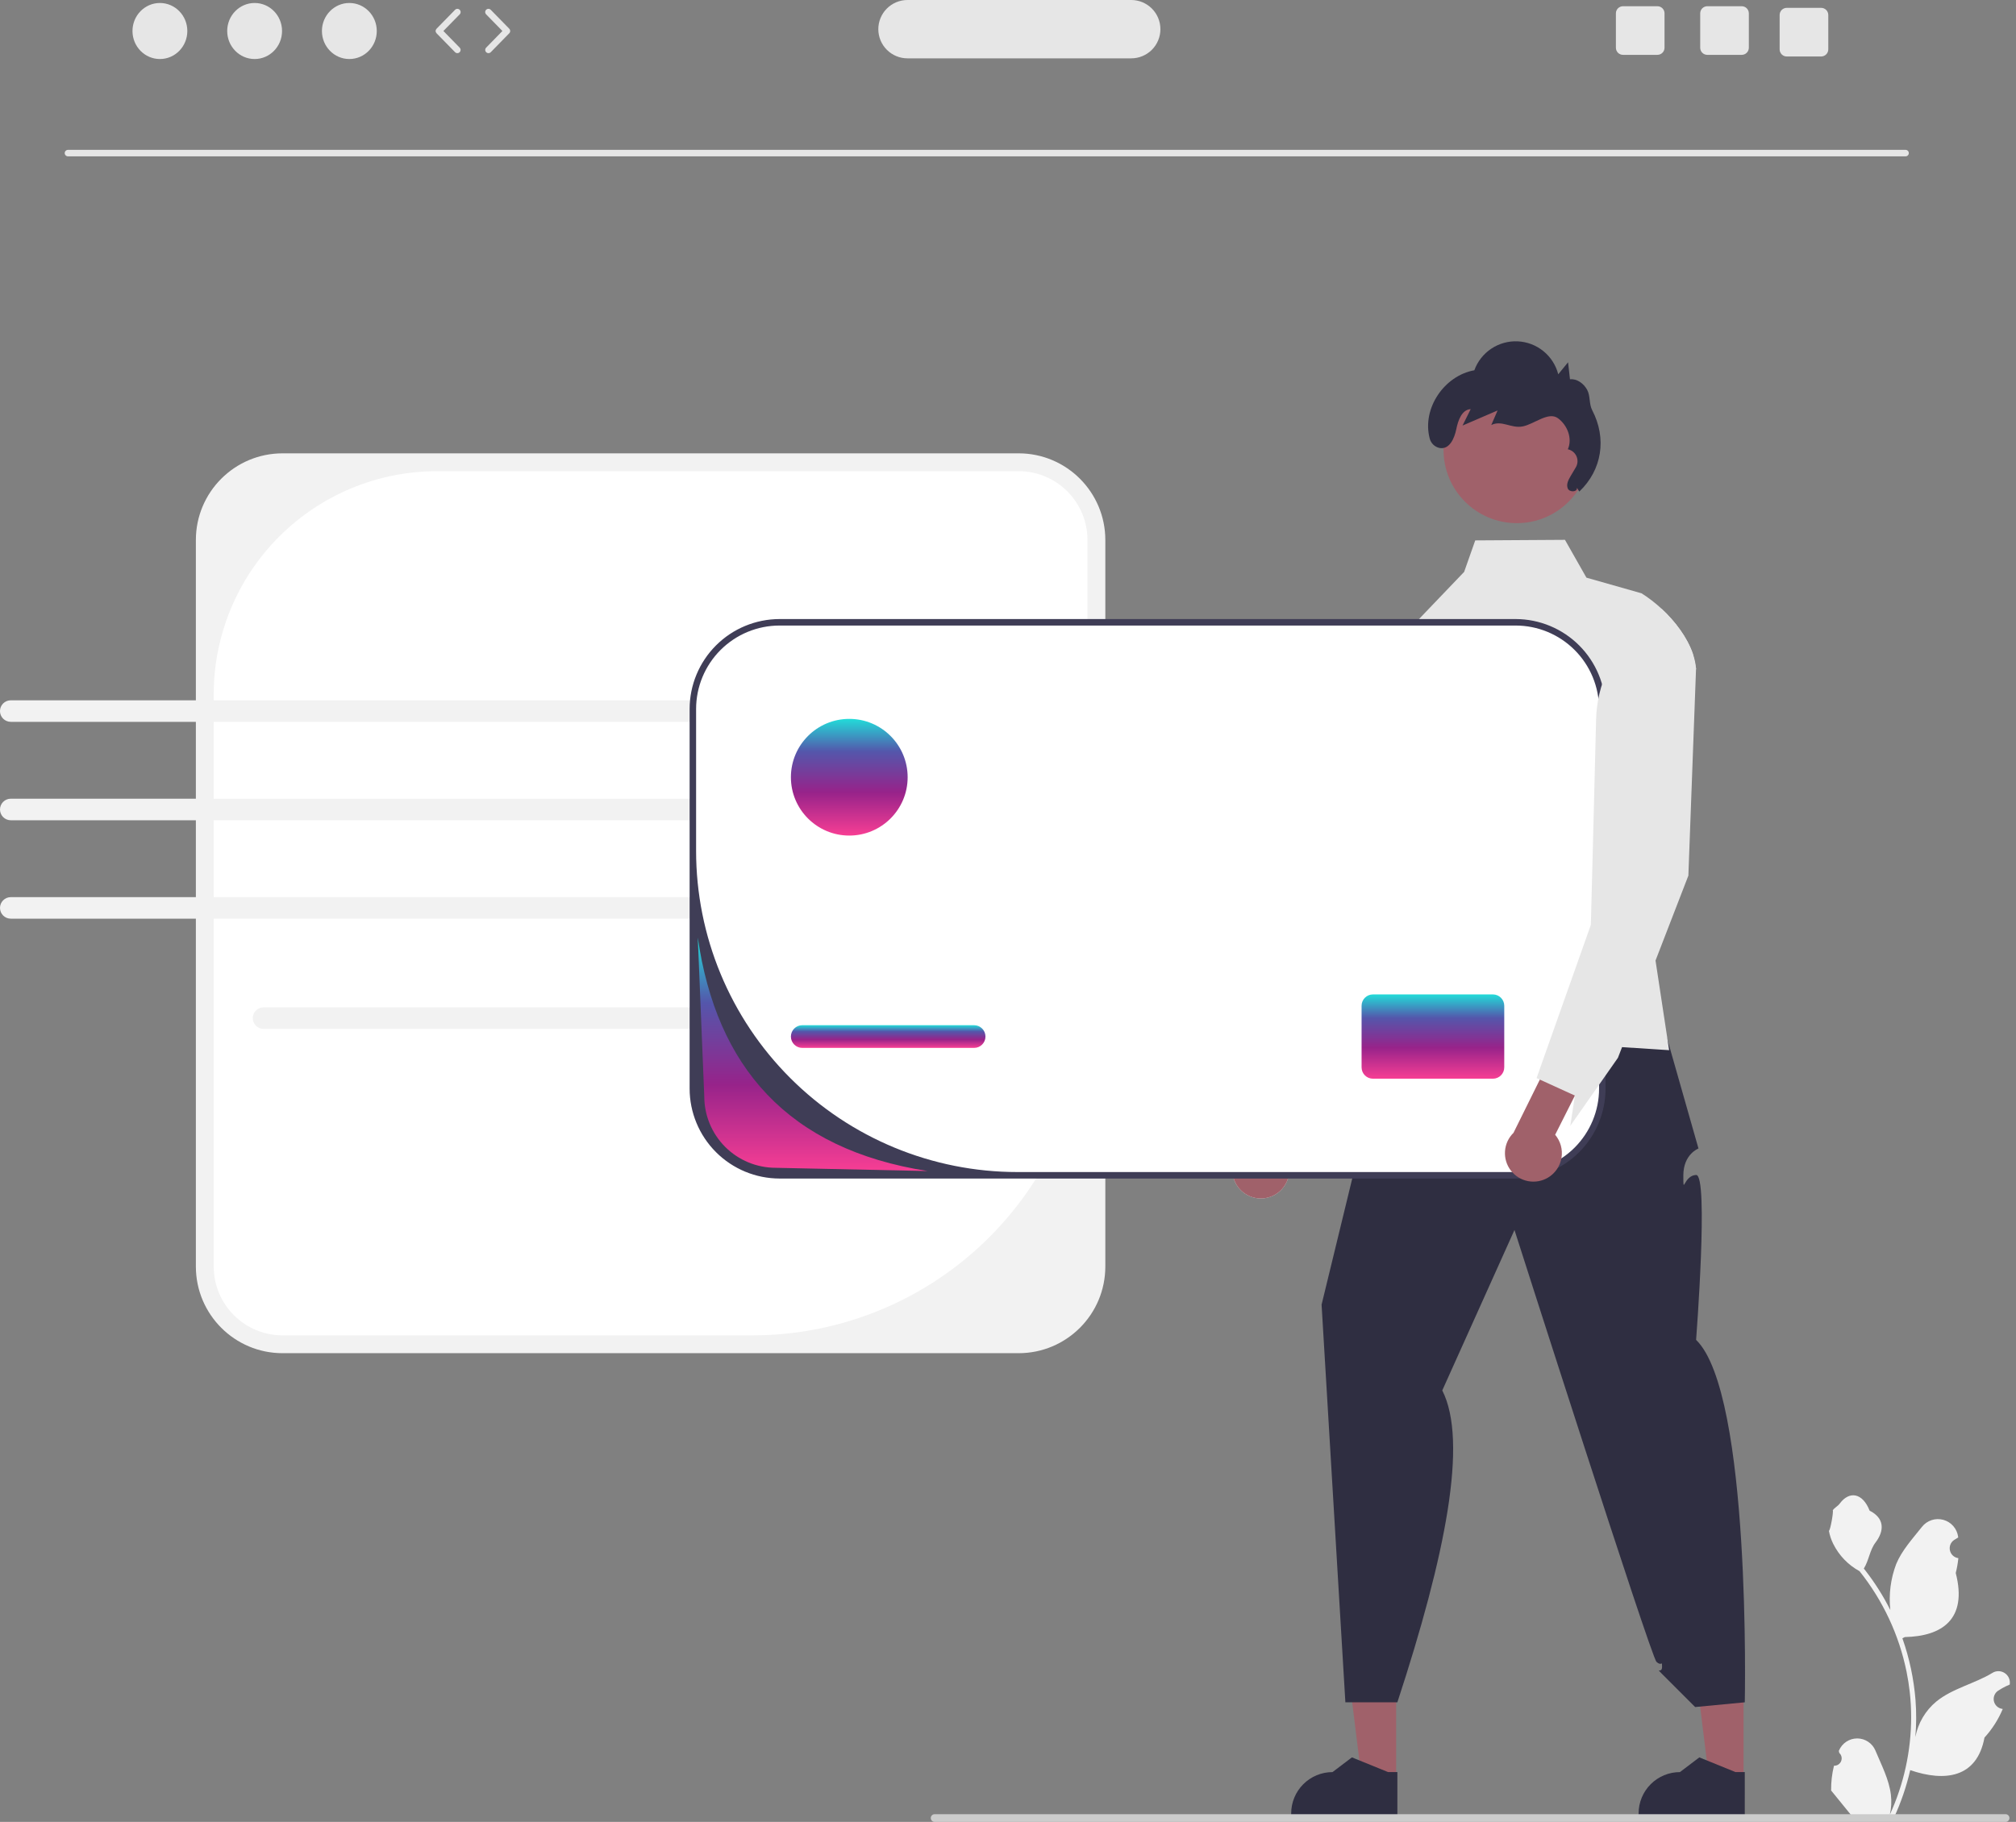 <svg width="177" height="160" viewBox="0 0 177 160" fill="none" xmlns="http://www.w3.org/2000/svg">
<rect x="0" y="0" width="177" height="160" fill="#808080" stroke="none"/>
<g clip-path="url(#clip0_82_1044)">
<path d="M89.431 39.812H24.81C20.605 39.812 17.197 43.221 17.197 47.426V111.224C17.197 115.429 20.605 118.837 24.81 118.837H89.431C93.636 118.837 97.045 115.429 97.045 111.224V47.426C97.045 43.221 93.636 39.812 89.431 39.812Z" fill="#F2F2F2"/>
<path d="M38.38 41.378C33.177 41.378 28.187 43.445 24.508 47.124C20.829 50.803 18.762 55.793 18.762 60.996V111.224C18.762 112.018 18.919 112.804 19.223 113.538C19.527 114.272 19.972 114.939 20.534 115.5C21.095 116.062 21.762 116.507 22.496 116.811C23.23 117.115 24.016 117.272 24.81 117.272H66.053C73.857 117.272 81.342 114.171 86.86 108.653C92.378 103.134 95.479 95.65 95.479 87.846V47.426C95.479 45.822 94.841 44.283 93.707 43.149C92.573 42.015 91.035 41.378 89.431 41.378H38.38Z" fill="white"/>
<path d="M167.305 13.73H5.967C5.892 13.73 5.819 13.7 5.766 13.647C5.712 13.594 5.682 13.521 5.682 13.446C5.682 13.37 5.712 13.298 5.766 13.245C5.819 13.191 5.892 13.161 5.967 13.161H167.305C167.38 13.161 167.453 13.191 167.506 13.245C167.56 13.298 167.59 13.37 167.59 13.446C167.59 13.521 167.56 13.594 167.506 13.647C167.453 13.7 167.38 13.73 167.305 13.73Z" fill="#E6E6E6"/>
<path d="M14.039 5.184C15.369 5.184 16.447 4.082 16.447 2.723C16.447 1.364 15.369 0.262 14.039 0.262C12.71 0.262 11.632 1.364 11.632 2.723C11.632 4.082 12.71 5.184 14.039 5.184Z" fill="#E6E6E6"/>
<path d="M22.356 5.184C23.685 5.184 24.763 4.082 24.763 2.723C24.763 1.364 23.685 0.262 22.356 0.262C21.026 0.262 19.948 1.364 19.948 2.723C19.948 4.082 21.026 5.184 22.356 5.184Z" fill="#E6E6E6"/>
<path d="M30.672 5.184C32.002 5.184 33.08 4.082 33.08 2.723C33.08 1.364 32.002 0.262 30.672 0.262C29.343 0.262 28.265 1.364 28.265 2.723C28.265 4.082 29.343 5.184 30.672 5.184Z" fill="#E6E6E6"/>
<path d="M40.156 4.668C40.118 4.668 40.08 4.66 40.045 4.645C40.01 4.631 39.979 4.609 39.952 4.582L38.328 2.922C38.276 2.868 38.246 2.797 38.246 2.722C38.246 2.648 38.276 2.577 38.328 2.523L39.952 0.863C39.978 0.836 40.009 0.814 40.044 0.799C40.078 0.784 40.115 0.776 40.153 0.775C40.191 0.775 40.228 0.782 40.263 0.796C40.298 0.81 40.33 0.83 40.357 0.857C40.383 0.883 40.405 0.914 40.42 0.949C40.434 0.984 40.442 1.021 40.442 1.058C40.442 1.096 40.435 1.133 40.421 1.168C40.407 1.203 40.386 1.234 40.359 1.261L38.929 2.722L40.359 4.184C40.398 4.224 40.425 4.275 40.435 4.33C40.446 4.385 40.44 4.442 40.418 4.493C40.396 4.545 40.36 4.589 40.313 4.62C40.266 4.651 40.212 4.668 40.156 4.668Z" fill="#E6E6E6"/>
<path d="M42.885 4.668C42.829 4.668 42.774 4.651 42.728 4.62C42.681 4.589 42.645 4.545 42.623 4.493C42.601 4.442 42.595 4.385 42.606 4.33C42.616 4.275 42.643 4.224 42.682 4.184L44.111 2.722L42.682 1.261C42.655 1.234 42.634 1.203 42.62 1.168C42.606 1.133 42.598 1.096 42.599 1.058C42.599 1.021 42.606 0.983 42.621 0.949C42.636 0.914 42.657 0.883 42.684 0.857C42.711 0.83 42.743 0.81 42.778 0.796C42.813 0.782 42.85 0.775 42.888 0.775C42.925 0.776 42.963 0.784 42.997 0.799C43.032 0.814 43.063 0.836 43.089 0.863L44.713 2.523C44.765 2.577 44.794 2.648 44.794 2.722C44.794 2.797 44.765 2.868 44.713 2.922L43.089 4.582C43.062 4.609 43.031 4.631 42.996 4.645C42.961 4.66 42.923 4.668 42.885 4.668Z" fill="#E6E6E6"/>
<path d="M152.918 0.547H149.897C149.815 0.547 149.734 0.563 149.659 0.594C149.583 0.626 149.514 0.672 149.456 0.729C149.398 0.787 149.352 0.856 149.321 0.932C149.29 1.007 149.274 1.088 149.274 1.17V4.194C149.274 4.276 149.29 4.357 149.321 4.432C149.352 4.508 149.398 4.577 149.456 4.635C149.514 4.692 149.583 4.738 149.659 4.77C149.734 4.801 149.815 4.817 149.897 4.817H152.918C153.083 4.817 153.242 4.752 153.36 4.635C153.477 4.518 153.543 4.359 153.544 4.194V1.17C153.543 1.005 153.477 0.846 153.36 0.729C153.242 0.612 153.083 0.547 152.918 0.547Z" fill="#E6E6E6"/>
<path d="M145.516 0.547H142.495C142.414 0.547 142.332 0.563 142.257 0.594C142.181 0.626 142.112 0.672 142.055 0.729C141.997 0.787 141.951 0.856 141.919 0.932C141.888 1.007 141.872 1.088 141.872 1.17V4.194C141.872 4.276 141.888 4.357 141.919 4.432C141.951 4.508 141.997 4.577 142.055 4.635C142.112 4.692 142.181 4.738 142.257 4.77C142.332 4.801 142.414 4.817 142.495 4.817H145.516C145.682 4.817 145.841 4.752 145.958 4.635C146.075 4.518 146.142 4.359 146.142 4.194V1.17C146.142 1.005 146.075 0.846 145.958 0.729C145.841 0.612 145.682 0.547 145.516 0.547Z" fill="#E6E6E6"/>
<path d="M159.892 0.689H156.872C156.79 0.689 156.709 0.706 156.633 0.737C156.558 0.768 156.489 0.814 156.431 0.872C156.373 0.93 156.327 0.999 156.296 1.074C156.265 1.15 156.248 1.231 156.248 1.313V4.336C156.248 4.418 156.265 4.499 156.296 4.575C156.327 4.65 156.373 4.719 156.431 4.777C156.489 4.835 156.558 4.881 156.633 4.912C156.709 4.944 156.79 4.96 156.872 4.96H159.892C160.058 4.96 160.217 4.894 160.334 4.777C160.452 4.661 160.518 4.502 160.519 4.336V1.313C160.518 1.147 160.452 0.989 160.334 0.872C160.217 0.755 160.058 0.689 159.892 0.689Z" fill="#E6E6E6"/>
<path d="M99.319 5.124H79.676C78.996 5.124 78.345 4.854 77.864 4.374C77.384 3.893 77.114 3.242 77.114 2.562C77.114 1.883 77.384 1.231 77.864 0.75C78.345 0.27 78.996 0 79.676 0H99.319C99.999 0 100.65 0.27 101.131 0.75C101.611 1.231 101.881 1.883 101.881 2.562C101.881 3.242 101.611 3.893 101.131 4.374C100.65 4.854 99.999 5.124 99.319 5.124Z" fill="#E6E6E6"/>
<path d="M66.977 90.358H23.138C22.887 90.358 22.646 90.258 22.469 90.081C22.292 89.903 22.192 89.663 22.192 89.412C22.192 89.162 22.292 88.921 22.469 88.744C22.646 88.566 22.887 88.467 23.138 88.467H66.977C67.227 88.467 67.468 88.566 67.645 88.744C67.822 88.921 67.922 89.162 67.922 89.412C67.922 89.663 67.822 89.903 67.645 90.081C67.468 90.258 67.227 90.358 66.977 90.358Z" fill="#F2F2F2"/>
<path d="M66.977 63.392H0.946C0.821 63.392 0.698 63.368 0.583 63.32C0.468 63.273 0.364 63.203 0.276 63.115C0.188 63.028 0.118 62.923 0.071 62.809C0.023 62.694 -0.001 62.571 -0.001 62.446C-0.001 62.322 0.023 62.199 0.071 62.084C0.118 61.969 0.188 61.865 0.276 61.777C0.364 61.69 0.468 61.62 0.583 61.572C0.698 61.525 0.821 61.501 0.946 61.501H66.977C67.227 61.501 67.467 61.601 67.644 61.779C67.821 61.956 67.92 62.196 67.92 62.446C67.92 62.697 67.821 62.937 67.644 63.114C67.467 63.291 67.227 63.391 66.977 63.392Z" fill="#F2F2F2"/>
<path d="M66.978 70.143H0.944C0.693 70.143 0.453 70.243 0.276 70.42C0.099 70.598 -0 70.838 -0 71.089C-0 71.339 0.099 71.58 0.276 71.757C0.453 71.934 0.693 72.034 0.944 72.035H66.978C67.228 72.034 67.469 71.934 67.646 71.757C67.823 71.58 67.922 71.339 67.922 71.089C67.922 70.838 67.823 70.598 67.646 70.42C67.469 70.243 67.228 70.143 66.978 70.143Z" fill="#F2F2F2"/>
<path d="M66.977 80.678H0.946C0.695 80.678 0.454 80.578 0.277 80.401C0.1 80.224 0 79.983 0 79.733C0 79.482 0.1 79.241 0.277 79.064C0.454 78.887 0.695 78.787 0.946 78.787H66.977C67.227 78.787 67.468 78.887 67.645 79.064C67.822 79.241 67.922 79.482 67.922 79.733C67.922 79.983 67.822 80.224 67.645 80.401C67.468 80.578 67.227 80.678 66.977 80.678Z" fill="#F2F2F2"/>
<path d="M122.579 156.209L119.547 156.208L118.105 144.516L122.58 144.516L122.579 156.209Z" fill="#A0616A"/>
<path d="M122.686 159.371L113.363 159.371V159.253C113.363 158.291 113.746 157.368 114.426 156.688C115.107 156.007 116.03 155.625 116.992 155.625L118.695 154.333L121.872 155.625L122.686 155.625L122.686 159.371Z" fill="#2F2E41"/>
<path d="M153.081 156.209L150.049 156.208L148.607 144.516L153.081 144.516L153.081 156.209Z" fill="#A0616A"/>
<path d="M153.187 159.371L143.865 159.371V159.253C143.865 158.291 144.248 157.368 144.928 156.688C145.608 156.007 146.531 155.625 147.494 155.625L149.197 154.333L152.374 155.625L153.188 155.625L153.187 159.371Z" fill="#2F2E41"/>
<path d="M125.052 89.033C125.052 89.033 123.061 91.146 122.977 92.517C122.893 93.888 123.931 91.398 122.893 93.888C121.856 96.378 121.856 94.718 121.856 96.378C121.856 98.038 119.657 99.659 119.657 99.659L116.032 114.574L118.121 149.497H122.686C126.928 136.565 128.902 126.579 126.628 122.107L132.968 108.017C132.968 108.017 144.946 145.501 145.436 145.943C145.925 146.384 145.925 145.762 145.925 146.384C145.925 147.007 145.303 146.384 145.925 147.007L148.83 149.912L153.188 149.497C153.188 149.497 153.771 122.358 148.914 117.668C148.914 117.668 150.036 103.144 148.914 103.185C147.793 103.225 147.793 105.093 147.793 103.225C147.793 101.358 149.122 100.86 149.122 100.86L145.387 87.742L125.052 89.033Z" fill="#2F2E41"/>
<path d="M148.573 60.12L144.354 77.785L145.351 84.355L146.546 92.227L142.413 91.959L136.016 91.543L124.139 90.775L123.1 55.916L128.549 50.222L129.522 47.458L137.4 47.409L139.284 50.729L144.129 52.106C144.752 52.502 145.337 52.953 145.877 53.456C147.073 54.563 148.132 55.97 148.627 57.41C148.777 57.83 148.871 58.267 148.909 58.711L148.573 60.12Z" fill="#E6E6E6"/>
<path d="M111.907 104.94C112.224 104.764 112.5 104.522 112.714 104.23C112.929 103.937 113.078 103.602 113.15 103.246C113.222 102.891 113.216 102.524 113.132 102.171C113.049 101.818 112.889 101.488 112.666 101.203L118.674 90.263L116.057 87.857L109.016 100.902C108.563 101.315 108.278 101.879 108.214 102.488C108.15 103.096 108.311 103.708 108.668 104.205C109.024 104.703 109.551 105.053 110.148 105.188C110.745 105.323 111.371 105.235 111.907 104.94Z" fill="#E6E6E6"/>
<path d="M126.562 53.784L125.162 78.875L118.414 94.642L114.022 100.466L114.521 97.827L111.494 96.312L111.21 96.171L117.022 73.617L117.557 64.852C117.649 63.344 118.054 61.871 118.744 60.527C119.435 59.183 120.397 57.997 121.57 57.044L124.931 54.313L126.562 53.784Z" fill="#E6E6E6"/>
<path d="M111.907 104.94C112.224 104.764 112.5 104.522 112.714 104.23C112.929 103.937 113.078 103.602 113.15 103.246C113.222 102.891 113.216 102.524 113.132 102.171C113.049 101.818 112.889 101.488 112.666 101.203L118.674 90.263L116.057 87.857L109.016 100.902C108.563 101.315 108.278 101.879 108.214 102.488C108.15 103.096 108.311 103.708 108.668 104.205C109.024 104.703 109.551 105.053 110.148 105.188C110.745 105.323 111.371 105.235 111.907 104.94Z" fill="#A0616A"/>
<path d="M126.562 53.784L125.162 78.875L118.414 94.642L114.022 100.466L114.521 97.827L111.494 96.312L111.21 96.171L117.022 73.617L117.557 64.852C117.649 63.344 118.054 61.871 118.744 60.527C119.435 59.183 120.397 57.997 121.57 57.044L124.931 54.313L126.562 53.784Z" fill="#E6E6E6"/>
<path d="M133.066 54.649H68.445C64.24 54.649 60.831 58.058 60.831 62.263V95.6C60.831 99.805 64.24 103.213 68.445 103.213H133.066C137.271 103.213 140.679 99.805 140.679 95.6V62.263C140.679 58.058 137.271 54.649 133.066 54.649Z" fill="white"/>
<path d="M133.066 103.499H68.445C66.351 103.496 64.343 102.663 62.863 101.183C61.382 99.702 60.549 97.695 60.547 95.6V62.264C60.549 60.169 61.382 58.162 62.863 56.681C64.343 55.2 66.351 54.368 68.445 54.365H133.066C135.16 54.368 137.167 55.201 138.648 56.681C140.129 58.162 140.962 60.169 140.964 62.264V95.6C140.962 97.695 140.129 99.702 138.648 101.183C137.167 102.663 135.16 103.496 133.066 103.499ZM68.445 54.935C66.501 54.935 64.637 55.707 63.263 57.081C61.888 58.456 61.116 60.32 61.116 62.264V74.724C61.116 82.204 64.088 89.379 69.377 94.668C74.667 99.958 81.841 102.929 89.322 102.929H133.066C135.01 102.929 136.874 102.157 138.248 100.783C139.622 99.408 140.395 97.544 140.395 95.601V62.264C140.395 61.301 140.205 60.348 139.837 59.459C139.468 58.57 138.929 57.762 138.248 57.081C137.567 56.401 136.76 55.861 135.87 55.492C134.981 55.124 134.028 54.935 133.066 54.935L68.445 54.935Z" fill="#3F3D56"/>
<path d="M85.525 90.034H70.437C69.886 90.034 69.44 90.48 69.44 91.031C69.44 91.581 69.886 92.027 70.437 92.027H85.525C86.075 92.027 86.521 91.581 86.521 91.031C86.521 90.48 86.075 90.034 85.525 90.034Z" fill="url(#paint0_linear_82_1044)"/>
<path d="M131.074 87.33H120.541C119.99 87.33 119.544 87.776 119.544 88.326V93.735C119.544 94.286 119.99 94.732 120.541 94.732H131.074C131.624 94.732 132.07 94.286 132.07 93.735V88.326C132.07 87.776 131.624 87.33 131.074 87.33Z" fill="url(#paint1_linear_82_1044)"/>
<path d="M74.565 73.38C77.395 73.38 79.689 71.086 79.689 68.256C79.689 65.426 77.395 63.132 74.565 63.132C71.734 63.132 69.44 65.426 69.44 68.256C69.44 71.086 71.734 73.38 74.565 73.38Z" fill="url(#paint2_linear_82_1044)"/>
<path d="M133.173 45.943C136.727 45.943 139.607 43.062 139.607 39.508C139.607 35.955 136.727 33.074 133.173 33.074C129.62 33.074 126.739 35.955 126.739 39.508C126.739 43.062 129.62 45.943 133.173 45.943Z" fill="#A0616A"/>
<path d="M138.452 42.834C138.502 43.218 137.807 43.259 137.65 42.904C137.493 42.55 137.696 42.148 137.894 41.814L138.353 41.04C138.439 40.895 138.49 40.73 138.5 40.561C138.51 40.392 138.479 40.223 138.411 40.068C138.342 39.913 138.238 39.777 138.106 39.67C137.974 39.564 137.819 39.491 137.653 39.456C138.073 38.512 137.617 37.333 136.78 36.726C135.943 36.119 134.698 37.255 133.683 37.449C132.668 37.644 131.855 36.867 130.929 37.328L131.485 36.046L128.408 37.372L129.123 35.93C128.346 35.972 128.016 36.918 127.861 37.681C127.696 38.493 127.263 39.508 126.38 39.34C126.171 39.293 125.979 39.188 125.826 39.037C125.674 38.886 125.567 38.695 125.519 38.486C124.837 35.856 126.817 32.98 129.443 32.518C129.724 31.743 130.246 31.078 130.932 30.621C131.618 30.163 132.433 29.938 133.256 29.977C134.08 30.016 134.87 30.318 135.509 30.839C136.149 31.359 136.605 32.071 136.811 32.869L137.672 31.815L137.84 33.309C138.458 33.243 139.043 33.68 139.344 34.224C139.644 34.769 139.502 35.472 139.791 36.023C141.085 38.494 140.657 41.275 138.659 43.169" fill="#2F2E41"/>
<path d="M161.019 155.066C161.151 155.072 161.282 155.037 161.394 154.966C161.506 154.895 161.593 154.792 161.644 154.67C161.696 154.547 161.708 154.412 161.68 154.283C161.652 154.154 161.584 154.036 161.487 153.946L161.443 153.77C161.449 153.756 161.454 153.742 161.46 153.728C161.594 153.413 161.817 153.144 162.102 152.956C162.388 152.768 162.722 152.668 163.064 152.669C163.406 152.67 163.74 152.773 164.024 152.963C164.308 153.154 164.53 153.424 164.66 153.74C165.184 155 165.85 156.263 166.014 157.596C166.087 158.185 166.056 158.782 165.924 159.361C167.154 156.679 167.792 153.765 167.796 150.815C167.796 150.074 167.755 149.335 167.673 148.599C167.605 147.996 167.51 147.397 167.39 146.803C166.731 143.577 165.316 140.553 163.262 137.98C162.268 137.438 161.463 136.604 160.958 135.59C160.775 135.226 160.645 134.837 160.574 134.435C160.686 134.45 160.997 132.742 160.912 132.637C161.068 132.4 161.348 132.282 161.519 132.051C162.368 130.899 163.537 131.1 164.148 132.665C165.453 133.323 165.465 134.415 164.665 135.465C164.156 136.133 164.086 137.037 163.639 137.752C163.685 137.811 163.733 137.868 163.779 137.927C164.619 139.008 165.351 140.168 165.965 141.391C165.816 140.021 165.994 138.634 166.485 137.346C166.983 136.145 167.916 135.134 168.737 134.096C168.954 133.818 169.249 133.609 169.585 133.498C169.92 133.387 170.281 133.378 170.622 133.472C170.963 133.566 171.268 133.759 171.499 134.026C171.731 134.293 171.877 134.623 171.921 134.974C171.923 134.989 171.924 135.005 171.926 135.02C171.804 135.089 171.684 135.162 171.568 135.239C171.421 135.337 171.307 135.477 171.241 135.641C171.175 135.805 171.161 135.985 171.199 136.157C171.237 136.33 171.326 136.487 171.455 136.607C171.584 136.728 171.746 136.807 171.921 136.834L171.939 136.837C171.895 137.276 171.818 137.712 171.709 138.14C172.763 142.216 170.488 143.7 167.239 143.767C167.167 143.804 167.097 143.84 167.026 143.875C167.643 145.623 168.029 147.444 168.177 149.292C168.26 150.382 168.255 151.478 168.162 152.567L168.168 152.528C168.403 151.317 169.049 150.224 169.997 149.434C171.405 148.277 173.394 147.851 174.913 146.922C175.074 146.818 175.262 146.763 175.454 146.762C175.646 146.762 175.834 146.816 175.996 146.919C176.158 147.022 176.287 147.169 176.368 147.343C176.449 147.517 176.479 147.71 176.454 147.9L176.447 147.941C176.221 148.033 176 148.139 175.787 148.259C175.665 148.328 175.546 148.401 175.429 148.478C175.282 148.576 175.168 148.716 175.103 148.88C175.037 149.044 175.022 149.224 175.06 149.396C175.098 149.569 175.188 149.725 175.317 149.846C175.445 149.967 175.608 150.046 175.782 150.073L175.8 150.076C175.813 150.077 175.824 150.079 175.837 150.081C175.45 151.005 174.907 151.855 174.232 152.595C173.573 156.152 170.743 156.49 167.715 155.454H167.713C167.381 156.897 166.9 158.302 166.277 159.646H161.147C161.129 159.589 161.112 159.53 161.096 159.473C161.571 159.503 162.047 159.475 162.515 159.389C162.135 158.922 161.754 158.451 161.373 157.984C161.365 157.975 161.357 157.966 161.35 157.956C161.156 157.717 160.962 157.48 160.768 157.241L160.768 157.241C160.758 156.508 160.842 155.777 161.019 155.066Z" fill="#F2F2F2"/>
<path d="M81.72 159.661C81.72 159.706 81.729 159.75 81.746 159.791C81.763 159.832 81.788 159.869 81.819 159.901C81.851 159.932 81.888 159.957 81.929 159.974C81.97 159.991 82.014 160 82.059 160H176.087C176.176 160 176.263 159.964 176.326 159.901C176.39 159.837 176.425 159.751 176.425 159.661C176.425 159.571 176.39 159.485 176.326 159.421C176.263 159.358 176.176 159.322 176.087 159.322H82.059C82.014 159.322 81.97 159.331 81.929 159.348C81.888 159.365 81.851 159.39 81.819 159.421C81.788 159.453 81.763 159.49 81.746 159.531C81.729 159.572 81.72 159.617 81.72 159.661Z" fill="#CCCCCC"/>
<path d="M135.914 103.417C136.225 103.231 136.491 102.979 136.695 102.679C136.899 102.379 137.036 102.039 137.095 101.681C137.155 101.323 137.136 100.957 137.04 100.607C136.944 100.257 136.773 99.933 136.539 99.655L142.155 88.51L139.454 86.198L132.881 99.485C132.443 99.913 132.178 100.487 132.136 101.098C132.093 101.709 132.277 102.314 132.65 102.798C133.024 103.283 133.563 103.614 134.164 103.728C134.766 103.842 135.388 103.731 135.914 103.417Z" fill="#A0616A"/>
<path d="M148.627 57.41L148.909 58.711L148.235 76.897L145.351 84.355L142.413 91.959L142.051 92.896L137.869 98.871L138.274 96.215L135.193 94.809L134.906 94.681L136.016 91.544L138.57 84.335L139.674 81.215L139.913 71.932L140.135 63.155C140.174 61.645 140.526 60.159 141.168 58.791C141.81 57.423 142.73 56.204 143.868 55.21L145.877 53.456C147.073 54.563 148.132 55.97 148.627 57.41Z" fill="#E6E6E6"/>
<path d="M81.44 102.84L68.094 102.556C66.434 102.553 64.843 101.893 63.669 100.719C62.495 99.544 61.835 97.953 61.834 96.293L61.264 82.34C62.903 93.715 69.2 100.931 81.44 102.84Z" fill="url(#paint3_linear_82_1044)"/>
</g>
<defs>
<linearGradient id="paint0_linear_82_1044" x1="77.981" y1="90.034" x2="77.981" y2="92.027" gradientUnits="userSpaceOnUse">
<stop stop-color="#22DCD9"/>
<stop offset="0.28" stop-color="#5456AB"/>
<stop offset="0.63" stop-color="#97238A"/>
<stop offset="1" stop-color="#F73E94"/>
</linearGradient>
<linearGradient id="paint1_linear_82_1044" x1="125.807" y1="87.33" x2="125.807" y2="94.732" gradientUnits="userSpaceOnUse">
<stop stop-color="#22DCD9"/>
<stop offset="0.28" stop-color="#5456AB"/>
<stop offset="0.63" stop-color="#97238A"/>
<stop offset="1" stop-color="#F73E94"/>
</linearGradient>
<linearGradient id="paint2_linear_82_1044" x1="74.565" y1="63.132" x2="74.565" y2="73.38" gradientUnits="userSpaceOnUse">
<stop stop-color="#22DCD9"/>
<stop offset="0.28" stop-color="#5456AB"/>
<stop offset="0.63" stop-color="#97238A"/>
<stop offset="1" stop-color="#F73E94"/>
</linearGradient>
<linearGradient id="paint3_linear_82_1044" x1="71.352" y1="82.34" x2="71.352" y2="102.84" gradientUnits="userSpaceOnUse">
<stop stop-color="#22DCD9"/>
<stop offset="0.28" stop-color="#5456AB"/>
<stop offset="0.63" stop-color="#97238A"/>
<stop offset="1" stop-color="#F73E94"/>
</linearGradient>
<clipPath id="clip0_82_1044">
<rect width="176.465" height="160" fill="white"/>
</clipPath>
</defs>
</svg>
